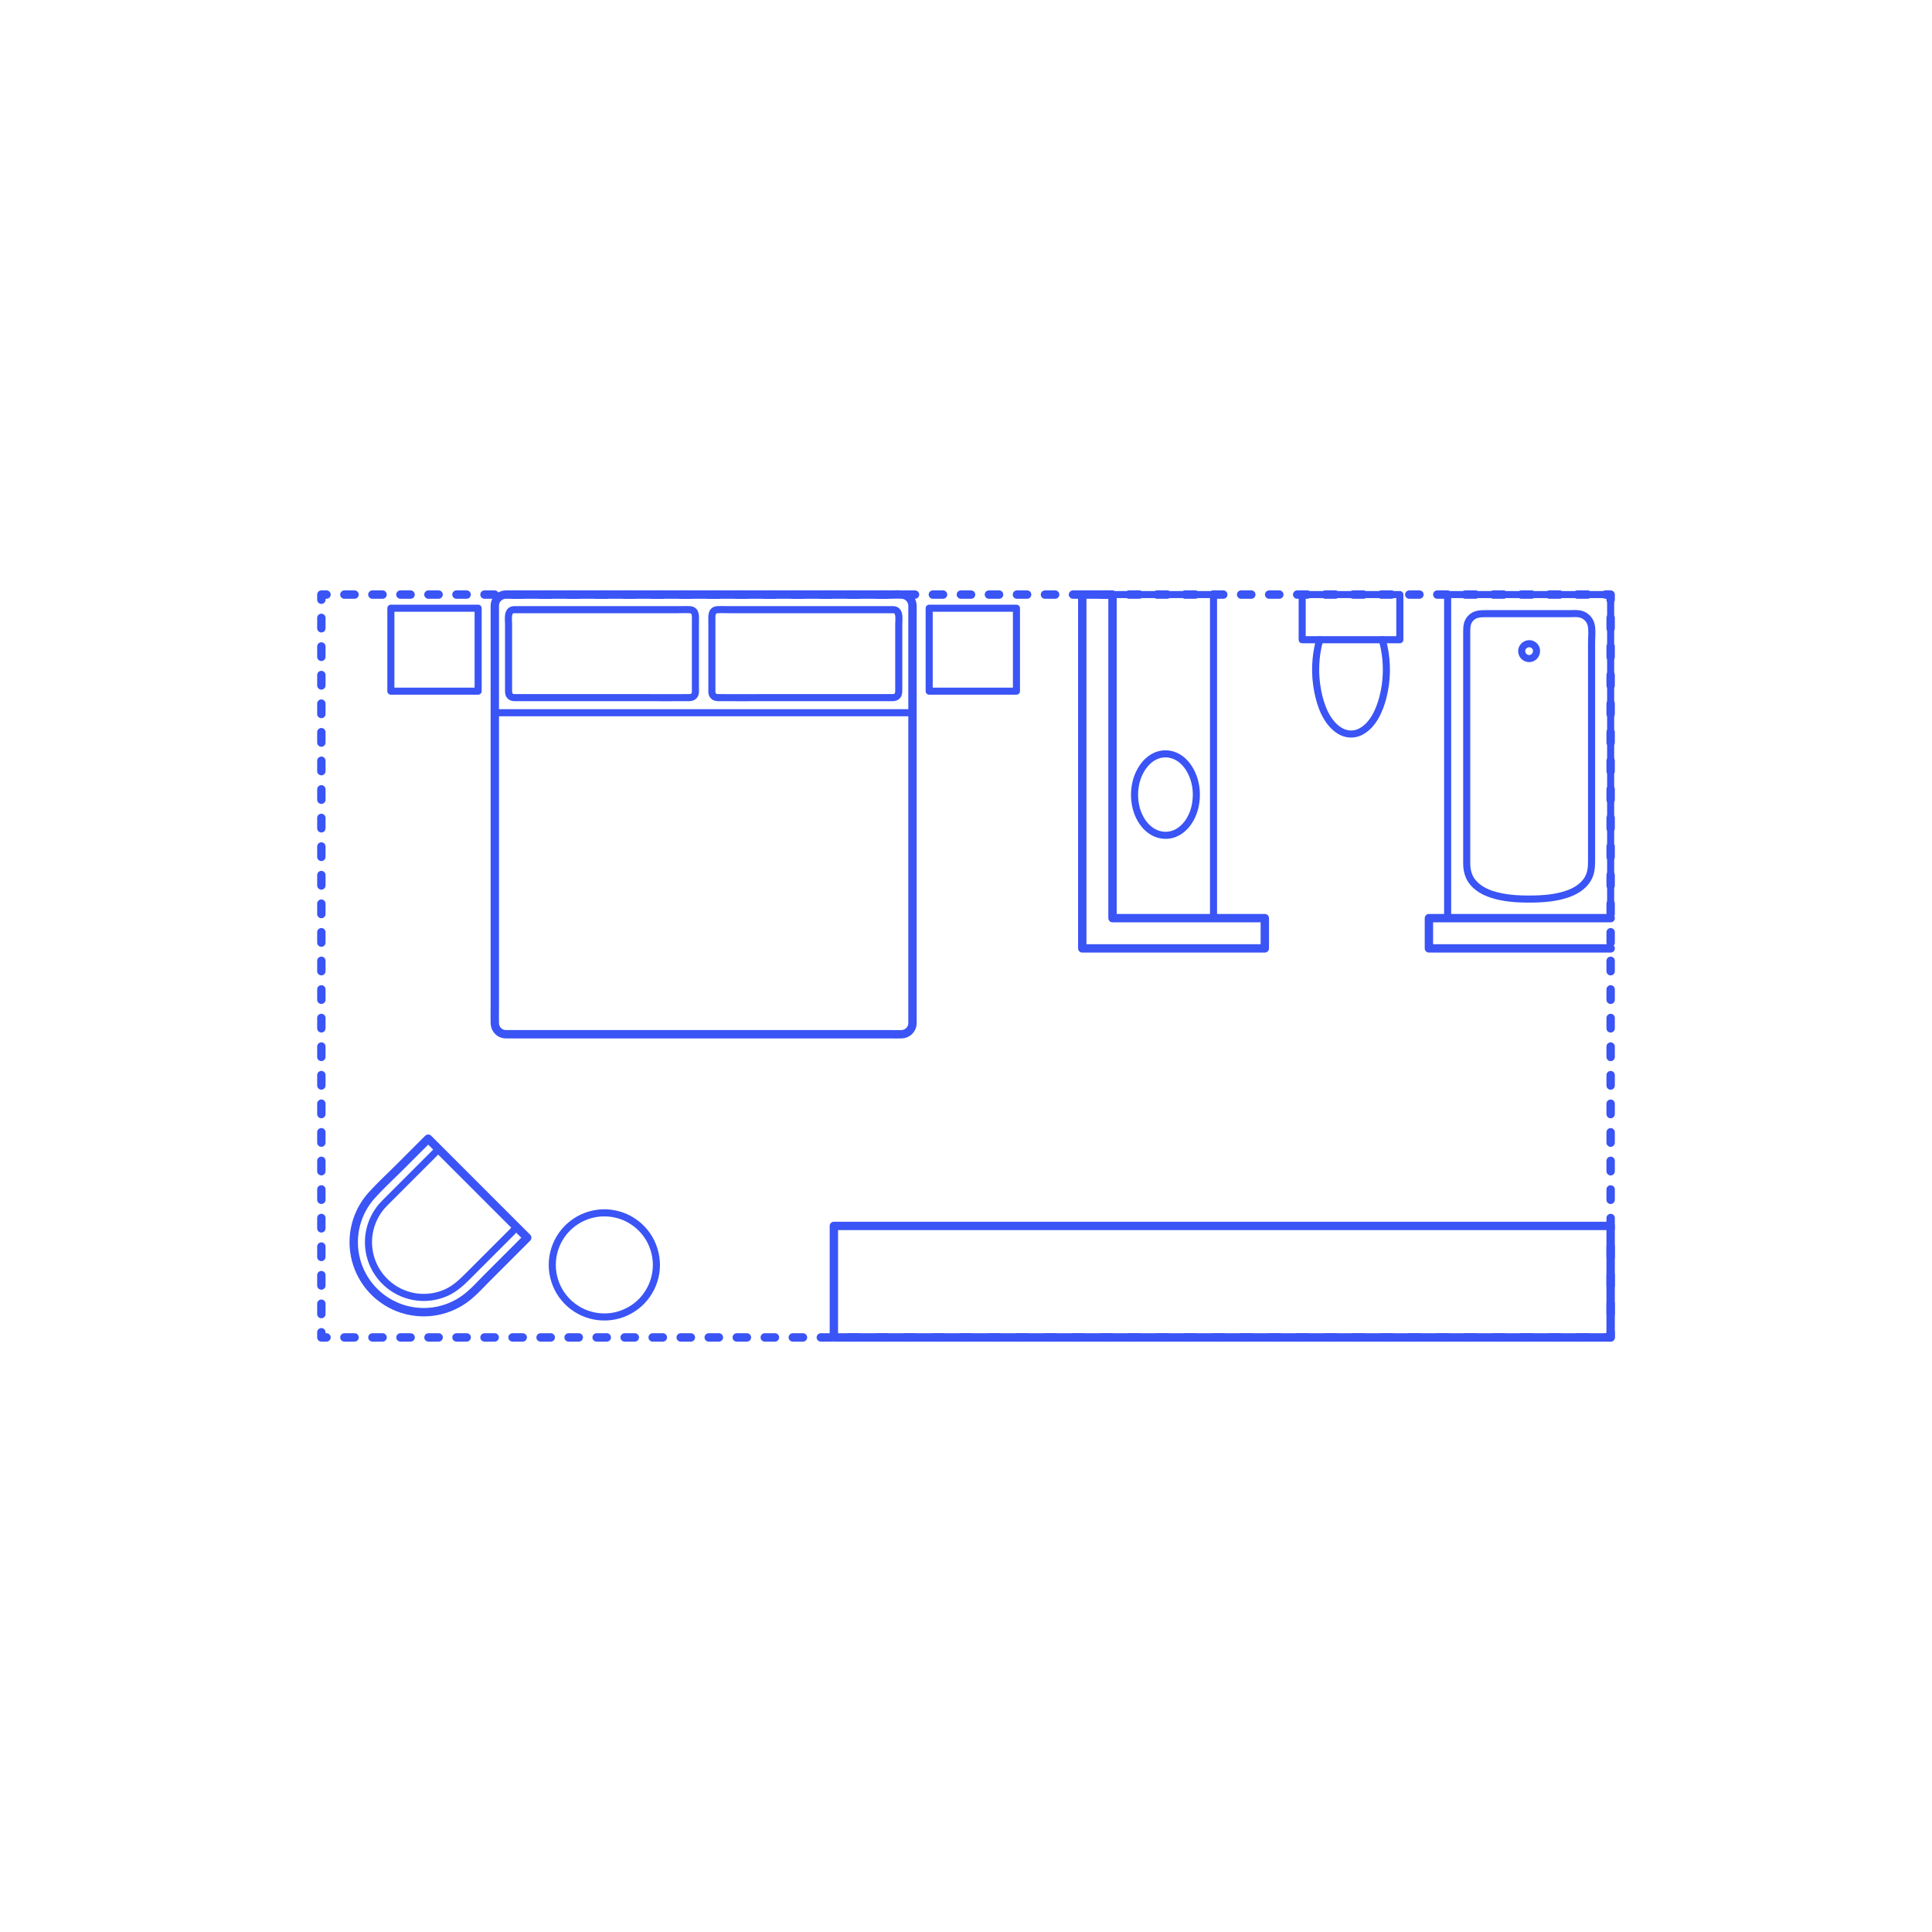 <?xml version="1.0" encoding="utf-8"?>
<!-- Generator: Adobe Illustrator 23.0.6, SVG Export Plug-In . SVG Version: 6.00 Build 0)  -->
<!DOCTYPE svg PUBLIC "-//W3C//DTD SVG 1.1//EN" "http://www.w3.org/Graphics/SVG/1.1/DTD/svg11.dtd">
<svg version="1.1" xmlns:x="http://ns.adobe.com/Extensibility/1.0/" xmlns:i="http://ns.adobe.com/AdobeIllustrator/10.0/" xmlns:graph="http://ns.adobe.com/Graphs/1.0/"
	 xmlns="http://www.w3.org/2000/svg" xmlns:xlink="http://www.w3.org/1999/xlink" x="0px" y="0px" viewBox="0 0 750 750"
	 enable-background="new 0 0 750 750" xml:space="preserve">
<g id="FILL-BACKGROUND">
	<rect fill="#FFFFFF" width="750" height="750"/>
</g>
<g id="AG-DIAGRAM">
	<g id="POLYLINE_769_">
		<g>
			<g>
				<polyline fill="none" stroke="#3A54F5" stroke-width="3.25" stroke-linecap="round" stroke-linejoin="round" points="
					126.75,519.185 124.75,519.185 124.75,517.185 				"/>
				
					<line fill="none" stroke="#3A54F5" stroke-width="3.25" stroke-linecap="round" stroke-linejoin="round" stroke-dasharray="4.034,7.059" x1="124.75" y1="510.126" x2="124.75" y2="236.344"/>
				<polyline fill="none" stroke="#3A54F5" stroke-width="3.25" stroke-linecap="round" stroke-linejoin="round" points="
					124.75,232.815 124.75,230.815 126.75,230.815 				"/>
				
					<line fill="none" stroke="#3A54F5" stroke-width="3.25" stroke-linecap="round" stroke-linejoin="round" stroke-dasharray="3.956,6.923" x1="133.673" y1="230.815" x2="619.789" y2="230.815"/>
				<polyline fill="none" stroke="#3A54F5" stroke-width="3.25" stroke-linecap="round" stroke-linejoin="round" points="
					623.25,230.815 625.25,230.815 625.25,232.815 				"/>
				
					<line fill="none" stroke="#3A54F5" stroke-width="3.25" stroke-linecap="round" stroke-linejoin="round" stroke-dasharray="4.034,7.059" x1="625.25" y1="239.874" x2="625.25" y2="513.656"/>
				<polyline fill="none" stroke="#3A54F5" stroke-width="3.25" stroke-linecap="round" stroke-linejoin="round" points="
					625.25,517.185 625.25,519.185 623.25,519.185 				"/>
				
					<line fill="none" stroke="#3A54F5" stroke-width="3.25" stroke-linecap="round" stroke-linejoin="round" stroke-dasharray="3.956,6.923" x1="616.327" y1="519.185" x2="130.211" y2="519.185"/>
			</g>
		</g>
	</g>
</g>
<g id="AG-LAYOUT">
	<g id="POLYLINE_767_">
		
			<rect x="323.709" y="475.896" fill="none" stroke="#3A54F5" stroke-width="2.75" stroke-linecap="round" stroke-linejoin="round" stroke-miterlimit="10" width="301.541" height="43.289"/>
	</g>
	<g id="POLYLINE_768_">
		
			<polyline fill="none" stroke="#3A54F5" stroke-width="2.75" stroke-linecap="round" stroke-linejoin="round" stroke-miterlimit="10" points="
			625.25,356.423 554.704,356.423 554.704,368.163 625.25,368.163 		"/>
	</g>
	<g id="POLYLINE_770_">
		
			<polygon fill="none" stroke="#3A54F5" stroke-width="2.75" stroke-linecap="round" stroke-linejoin="round" stroke-miterlimit="10" points="
			490.999,356.423 431.875,356.423 431.875,230.815 420.134,230.815 420.134,368.163 490.999,368.163 		"/>
	</g>
	<g id="POLYLINE_771_">
		
			<path fill="none" stroke="#3A54F5" stroke-width="2.75" stroke-linecap="round" stroke-linejoin="round" stroke-miterlimit="10" d="
			M512.32,248.341c-1.851,6.456-2.061,13.473-0.769,20.055c1.086,5.533,3.415,12.05,8.417,15.214
			c2.482,1.57,5.498,1.809,8.143,0.476c4.859-2.449,7.375-8.259,8.696-13.248c1.71-6.456,1.82-13.447,0.422-19.972
			c-0.182-0.849-0.392-1.691-0.631-2.525"/>
	</g>
	<g id="POLYLINE_772_">
		
			<path fill="none" stroke="#3A54F5" stroke-width="2.75" stroke-linecap="round" stroke-linejoin="round" stroke-miterlimit="10" d="
			M569.379,335.291c0-2.747,0-5.494,0-8.241c0-6.725,0-13.45,0-20.175c0-8.322,0-16.644,0-24.966c0-7.644,0-15.288,0-22.932
			c0-4.578,0-9.156,0-13.734c0-1.825,0.074-3.522,1.314-5.003c1.707-2.038,3.972-2.018,6.395-2.018c7.349,0,14.698,0,22.047,0
			c3.383,0,6.766,0,10.149,0c1.205,0,2.474-0.111,3.675,0.05c2.385,0.321,4.357,2.201,4.791,4.569
			c0.403,2.201,0.093,4.674,0.093,6.89c0,6.201,0,12.403,0,18.604c0,8.211,0,16.423,0,24.634c0,7.928,0,15.856,0,23.784
			c0,5.255,0,10.509,0,15.764c0,2.517,0.12,5.052-0.852,7.437c-1.415,3.471-4.617,5.663-8.032,6.924
			c-4.742,1.751-9.959,2.112-14.973,2.135c-5.024,0.022-10.226-0.284-15.023-1.889c-3.591-1.201-7.065-3.342-8.632-6.932
			C569.658,338.652,569.38,336.967,569.379,335.291z"/>
	</g>
	<g id="POLYLINE_773_">
		
			<path fill="none" stroke="#3A54F5" stroke-width="2.75" stroke-linecap="round" stroke-linejoin="round" stroke-miterlimit="10" d="
			M593.611,255.659c2.696-0.023,3.918-3.54,1.757-5.192c-2.013-1.539-4.984,0.201-4.621,2.713
			C590.952,254.592,592.193,255.647,593.611,255.659z"/>
	</g>
	<g id="POLYLINE_774_">
		
			<rect x="561.971" y="230.815" fill="none" stroke="#3A54F5" stroke-width="2.75" stroke-linecap="round" stroke-linejoin="round" stroke-miterlimit="10" width="63.279" height="125.608"/>
	</g>
	<g id="POLYLINE_775_">
		
			<rect x="505.505" y="230.815" fill="none" stroke="#3A54F5" stroke-width="2.75" stroke-linecap="round" stroke-linejoin="round" stroke-miterlimit="10" width="37.909" height="17.526"/>
	</g>
	<g id="POLYLINE_776_">
		
			<path fill="none" stroke="#3A54F5" stroke-width="2.75" stroke-linecap="round" stroke-linejoin="round" stroke-miterlimit="10" d="
			M452.431,292.639c-5.832,0.007-9.87,5.303-11.281,10.475c-1.63,5.973-0.548,13.223,3.843,17.81
			c3.631,3.794,9.157,4.54,13.413,1.309c5.015-3.807,6.696-10.927,5.776-16.904c-0.839-5.45-4.254-11.482-10.124-12.544
			C453.521,292.688,452.976,292.639,452.431,292.639z"/>
	</g>
	<g id="POLYLINE_777_">
		
			<rect x="431.875" y="230.815" fill="none" stroke="#3A54F5" stroke-width="2.75" stroke-linecap="round" stroke-linejoin="round" stroke-miterlimit="10" width="39.208" height="125.608"/>
	</g>
	<g id="POLYLINE_778_">
		
			<path fill="none" stroke="#3A54F5" stroke-width="2.75" stroke-linecap="round" stroke-linejoin="round" stroke-miterlimit="10" d="
			M254.817,491.037c-0.009-4.15-1.297-8.248-3.689-11.642c-2.388-3.388-5.811-5.995-9.714-7.391
			c-3.904-1.396-8.201-1.556-12.197-0.452c-3.996,1.103-7.608,3.452-10.239,6.656c-2.621,3.192-4.22,7.174-4.533,11.293
			c-0.315,4.148,0.676,8.352,2.814,11.922c2.129,3.556,5.351,6.408,9.139,8.09c3.776,1.677,8.038,2.156,12.092,1.362
			c4.068-0.797,7.849-2.864,10.715-5.859c2.856-2.985,4.753-6.832,5.379-10.915C254.738,493.087,254.815,492.063,254.817,491.037z"
			/>
	</g>
	<g id="POLYLINE_779_">
		
			<line fill="none" stroke="#3A54F5" stroke-width="2.75" stroke-linecap="round" stroke-linejoin="round" stroke-miterlimit="10" x1="204.662" y1="480.477" x2="166.224" y2="442.039"/>
	</g>
	<g id="POLYLINE_780_">
		
			<path fill="none" stroke="#3A54F5" stroke-width="2.75" stroke-linecap="round" stroke-linejoin="round" stroke-miterlimit="10" d="
			M166.224,442.039c-3.821,3.821-7.642,7.642-11.463,11.463c-3.491,3.491-7.18,6.863-10.482,10.536
			c-2.891,3.216-4.992,7.114-6.086,11.298c-1.171,4.476-1.174,9.232-0.011,13.71c1.087,4.186,3.183,8.092,6.071,11.312
			c2.819,3.143,6.368,5.609,10.298,7.152c4.267,1.676,8.941,2.248,13.486,1.649c4.424-0.582,8.684-2.268,12.308-4.872
			c3.308-2.377,6.077-5.57,8.942-8.435c4.801-4.801,9.603-9.603,14.404-14.404c0.324-0.324,0.647-0.647,0.971-0.971
			c-0.951-0.951-1.902-1.902-2.852-2.852c-0.19-0.19-0.896-1.152-1.175-1.175c-0.088-0.007-0.102,0.1-0.201,0.15
			c-0.557,0.28-1.128,1.128-1.564,1.564c-0.933,0.933-1.866,1.866-2.798,2.798c-4.688,4.688-9.375,9.375-14.063,14.063
			c-2.714,2.714-5.353,5.279-8.94,6.844c-3.113,1.359-6.54,1.963-9.93,1.748c-3.728-0.236-7.371-1.458-10.486-3.52
			c-3.752-2.483-6.668-6.145-8.247-10.359c-1.177-3.14-1.602-6.546-1.234-9.879c0.426-3.86,1.915-7.577,4.272-10.664
			c0.908-1.189,1.962-2.231,3.016-3.285c1.959-1.959,3.917-3.917,5.876-5.876c4.365-4.365,8.73-8.73,13.095-13.095
			c0.282-0.282,0.565-0.565,0.847-0.847C168.926,444.741,167.575,443.39,166.224,442.039z"/>
	</g>
	<g id="POLYLINE_826_">
		
			<rect x="151.732" y="236.113" fill="none" stroke="#3A54F5" stroke-width="2.75" stroke-linecap="round" stroke-linejoin="round" stroke-miterlimit="10" width="33.879" height="32.192"/>
	</g>
	<g id="POLYLINE_827_">
		
			<rect x="360.704" y="236.113" fill="none" stroke="#3A54F5" stroke-width="2.75" stroke-linecap="round" stroke-linejoin="round" stroke-miterlimit="10" width="33.879" height="32.192"/>
	</g>
	<g id="POLYLINE_822_">
		
			<line fill="none" stroke="#3A54F5" stroke-width="2.75" stroke-linecap="round" stroke-linejoin="round" stroke-miterlimit="10" x1="192.086" y1="276.684" x2="354.229" y2="276.684"/>
	</g>
	<g id="POLYLINE_823_">
		
			<path fill="none" stroke="#3A54F5" stroke-width="2.75" stroke-linecap="round" stroke-linejoin="round" stroke-miterlimit="10" d="
			M199.553,236.682c-2.806,0.048-2.133,3.806-2.133,5.614c0,4.709,0,9.417,0,14.126c0,3.843,0,7.687,0,11.53
			c0,0.928,0.029,1.828,0.862,2.445c0.549,0.407,1.148,0.42,1.788,0.42c6.446,0,12.893,0,19.339,0c10.03,0,20.06,0,30.09,0
			c6.016,0,12.036,0.069,18.051,0c0.854-0.01,1.644-0.263,2.109-1.046c0.422-0.71,0.298-1.633,0.298-2.424c0-4.166,0-8.332,0-12.498
			c0-4.512,0-9.025,0-13.537c0-1.792,0.4-4.493-2.148-4.63c-1.682-0.09-3.394,0-5.077,0c-3.76,0-7.521,0-11.281,0
			c-9.997,0-19.994,0-29.99,0c-6.947,0-13.893,0-20.84,0C200.265,236.682,199.909,236.682,199.553,236.682z"/>
	</g>
	<g id="POLYLINE_824_">
		
			<path fill="none" stroke="#3A54F5" stroke-width="2.75" stroke-linecap="round" stroke-linejoin="round" stroke-miterlimit="10" d="
			M346.762,236.682c2.806,0.048,2.133,3.806,2.133,5.614c0,4.709,0,9.417,0,14.126c0,3.843,0,7.687,0,11.53
			c0,0.928-0.029,1.828-0.862,2.445c-0.549,0.407-1.148,0.42-1.788,0.42c-6.446,0-12.893,0-19.339,0c-10.03,0-20.06,0-30.09,0
			c-6.016,0-12.036,0.069-18.051,0c-0.854-0.01-1.644-0.263-2.109-1.046c-0.422-0.71-0.298-1.633-0.298-2.424
			c0-4.166,0-8.332,0-12.498c0-4.512,0-9.025,0-13.537c0-1.792-0.4-4.493,2.148-4.63c1.682-0.09,3.394,0,5.077,0
			c3.76,0,7.521,0,11.281,0c9.997,0,19.994,0,29.99,0c6.947,0,13.893,0,20.84,0C346.05,236.682,346.406,236.682,346.762,236.682z"/>
	</g>
	<g id="POLYLINE_825_">
		
			<path fill="none" stroke="#3A54F5" stroke-width="2.75" stroke-linecap="round" stroke-linejoin="round" stroke-miterlimit="10" d="
			M192.086,235.082c0.022-2.59,2.149-4.259,4.604-4.266c2.524-0.008,5.049,0,7.573,0c5.117,0,10.234,0,15.351,0
			c6.936,0,13.873,0,20.809,0c7.982,0,15.964,0,23.946,0c8.255,0,16.509,0,24.764,0c7.754,0,15.507,0,23.261,0
			c6.479,0,12.959,0,19.438,0c4.432,0,8.863,0,13.295,0c1.654,0,3.328-0.078,4.981,0.003c2.543,0.125,4.115,2.206,4.119,4.626
			c0.004,2.451,0,4.902,0,7.353c0,4.945,0,9.891,0,14.836c0,6.746,0,13.491,0,20.237c0,7.852,0,15.704,0,23.555
			c0,8.264,0,16.527,0,24.791c0,7.981,0,15.962,0,23.944c0,7.005,0,14.009,0,21.014c0,5.334,0,10.668,0,16.002
			c0,2.969,0,5.938,0,8.907c0,2.023-0.353,3.981-2.395,4.977c-1.463,0.714-3.446,0.432-5.019,0.433c-3.964,0-7.928,0-11.893,0
			c-6.156,0-12.312,0-18.468,0c-7.575,0-15.149,0-22.724,0c-8.22,0-16.44,0-24.66,0c-8.092,0-16.183,0-24.275,0
			c-7.19,0-14.38,0-21.57,0c-5.515,0-11.03,0-16.545,0c-3.067,0-6.134,0-9.2,0c-2.069,0-4.075-0.402-5.023-2.529
			c-0.636-1.428-0.37-3.331-0.37-4.847c0-3.83,0-7.66,0-11.49c0-5.965,0-11.929,0-17.894c0-7.405,0-14.811,0-22.216
			c0-8.152,0-16.304,0-24.455c0-8.204,0-16.408,0-24.612c0-7.562,0-15.124,0-22.686c0-6.226,0-12.451,0-18.677
			c0-4.195,0-8.391,0-12.586C192.086,238.028,192.086,236.555,192.086,235.082z"/>
	</g>
</g>
<g id="AG-OUTLINE">
	<g id="POLYLINE_828_">
		
			<path fill="none" stroke="#3A54F5" stroke-width="3.25" stroke-linecap="round" stroke-linejoin="round" stroke-miterlimit="10" d="
			M192.086,235.082c0.012-2.223,1.762-4.097,3.98-4.257c0.468-0.034,0.945-0.01,1.413-0.01c2.978,0,5.957,0,8.935,0
			c5.344,0,10.688,0,16.032,0c6.982,0,13.964,0,20.946,0c7.892,0,15.783,0,23.675,0c8.074,0,16.147,0,24.221,0
			c7.528,0,15.056,0,22.583,0c6.254,0,12.508,0,18.762,0c4.252,0,8.504,0,12.757,0c1.607,0,3.253-0.106,4.857,0.01
			c2.256,0.163,3.917,2.034,3.98,4.257c0.039,1.372,0,2.752,0,4.124c0,7.303,0,14.606,0,21.91c0,5.163,0,10.325,0,15.488
			c0,1.779,0,3.558,0,5.336c0,5.02,0,10.04,0,15.06c0,7.116,0,14.232,0,21.348c0,8.031,0,16.062,0,24.093c0,7.765,0,15.53,0,23.294
			c0,6.317,0,12.635,0,18.952c0,3.689,0,7.377,0,11.066c0,0.551,0.026,1.11-0.004,1.66c-0.124,2.243-1.936,3.985-4.168,4.076
			c-1.599,0.065-3.215,0.001-4.815,0.001c-4.291,0-8.582,0-12.873,0c-6.281,0-12.561,0-18.842,0c-7.543,0-15.085,0-22.628,0
			c-8.077,0-16.153,0-24.23,0c-7.883,0-15.765,0-23.648,0c-6.961,0-13.922,0-20.883,0c-5.311,0-10.622,0-15.933,0
			c-2.94,0-5.879,0-8.819,0c-0.516,0-1.05,0.031-1.564-0.033c-2.153-0.269-3.677-2.11-3.737-4.236c-0.058-2.068,0-4.145,0-6.213
			c0-5.247,0-10.494,0-15.74c0-7.241,0-14.483,0-21.724c0-8.055,0-16.109,0-24.164c0-7.687,0-15.373,0-23.06
			c0-6.138,0-12.275,0-18.413c0-3.407,0-6.814,0-10.222c0-2.269,0-4.538,0-6.807c0-7.537,0-15.074,0-22.611
			C192.086,243.873,192.086,239.477,192.086,235.082z"/>
	</g>
	<g id="POLYLINE_829_">
		
			<rect x="323.709" y="475.896" fill="none" stroke="#3A54F5" stroke-width="3.25" stroke-linecap="round" stroke-linejoin="round" stroke-miterlimit="10" width="301.541" height="43.289"/>
	</g>
	<g id="POLYLINE_830_">
		
			<path fill="none" stroke="#3A54F5" stroke-width="3.25" stroke-linecap="round" stroke-linejoin="round" stroke-miterlimit="10" d="
			M166.224,442.039c-3.821,3.821-7.642,7.642-11.463,11.463c-3.491,3.491-7.18,6.863-10.482,10.536
			c-2.891,3.216-4.992,7.114-6.086,11.298c-1.171,4.476-1.174,9.232-0.011,13.71c1.087,4.186,3.183,8.092,6.071,11.312
			c2.819,3.143,6.368,5.609,10.298,7.152c4.267,1.676,8.941,2.248,13.486,1.649c4.424-0.582,8.684-2.268,12.308-4.872
			c3.308-2.377,6.077-5.57,8.942-8.435c4.801-4.801,9.603-9.603,14.404-14.404c0.324-0.324,0.647-0.647,0.971-0.971
			c-4.342-4.342-8.684-8.684-13.026-13.026c-6.548-6.548-13.096-13.096-19.644-19.644
			C170.069,445.885,168.147,443.962,166.224,442.039z"/>
	</g>
	<g id="POLYLINE_831_">
		
			<polygon fill="none" stroke="#3A54F5" stroke-width="3.25" stroke-linecap="round" stroke-linejoin="round" stroke-miterlimit="10" points="
			490.999,356.423 490.999,368.163 420.134,368.163 420.134,230.815 431.875,230.815 431.875,356.423 		"/>
	</g>
	<g id="POLYLINE_832_">
		
			<polyline fill="none" stroke="#3A54F5" stroke-width="3.25" stroke-linecap="round" stroke-linejoin="round" stroke-miterlimit="10" points="
			625.25,356.423 554.704,356.423 554.704,368.163 625.25,368.163 		"/>
	</g>
</g>
</svg>
